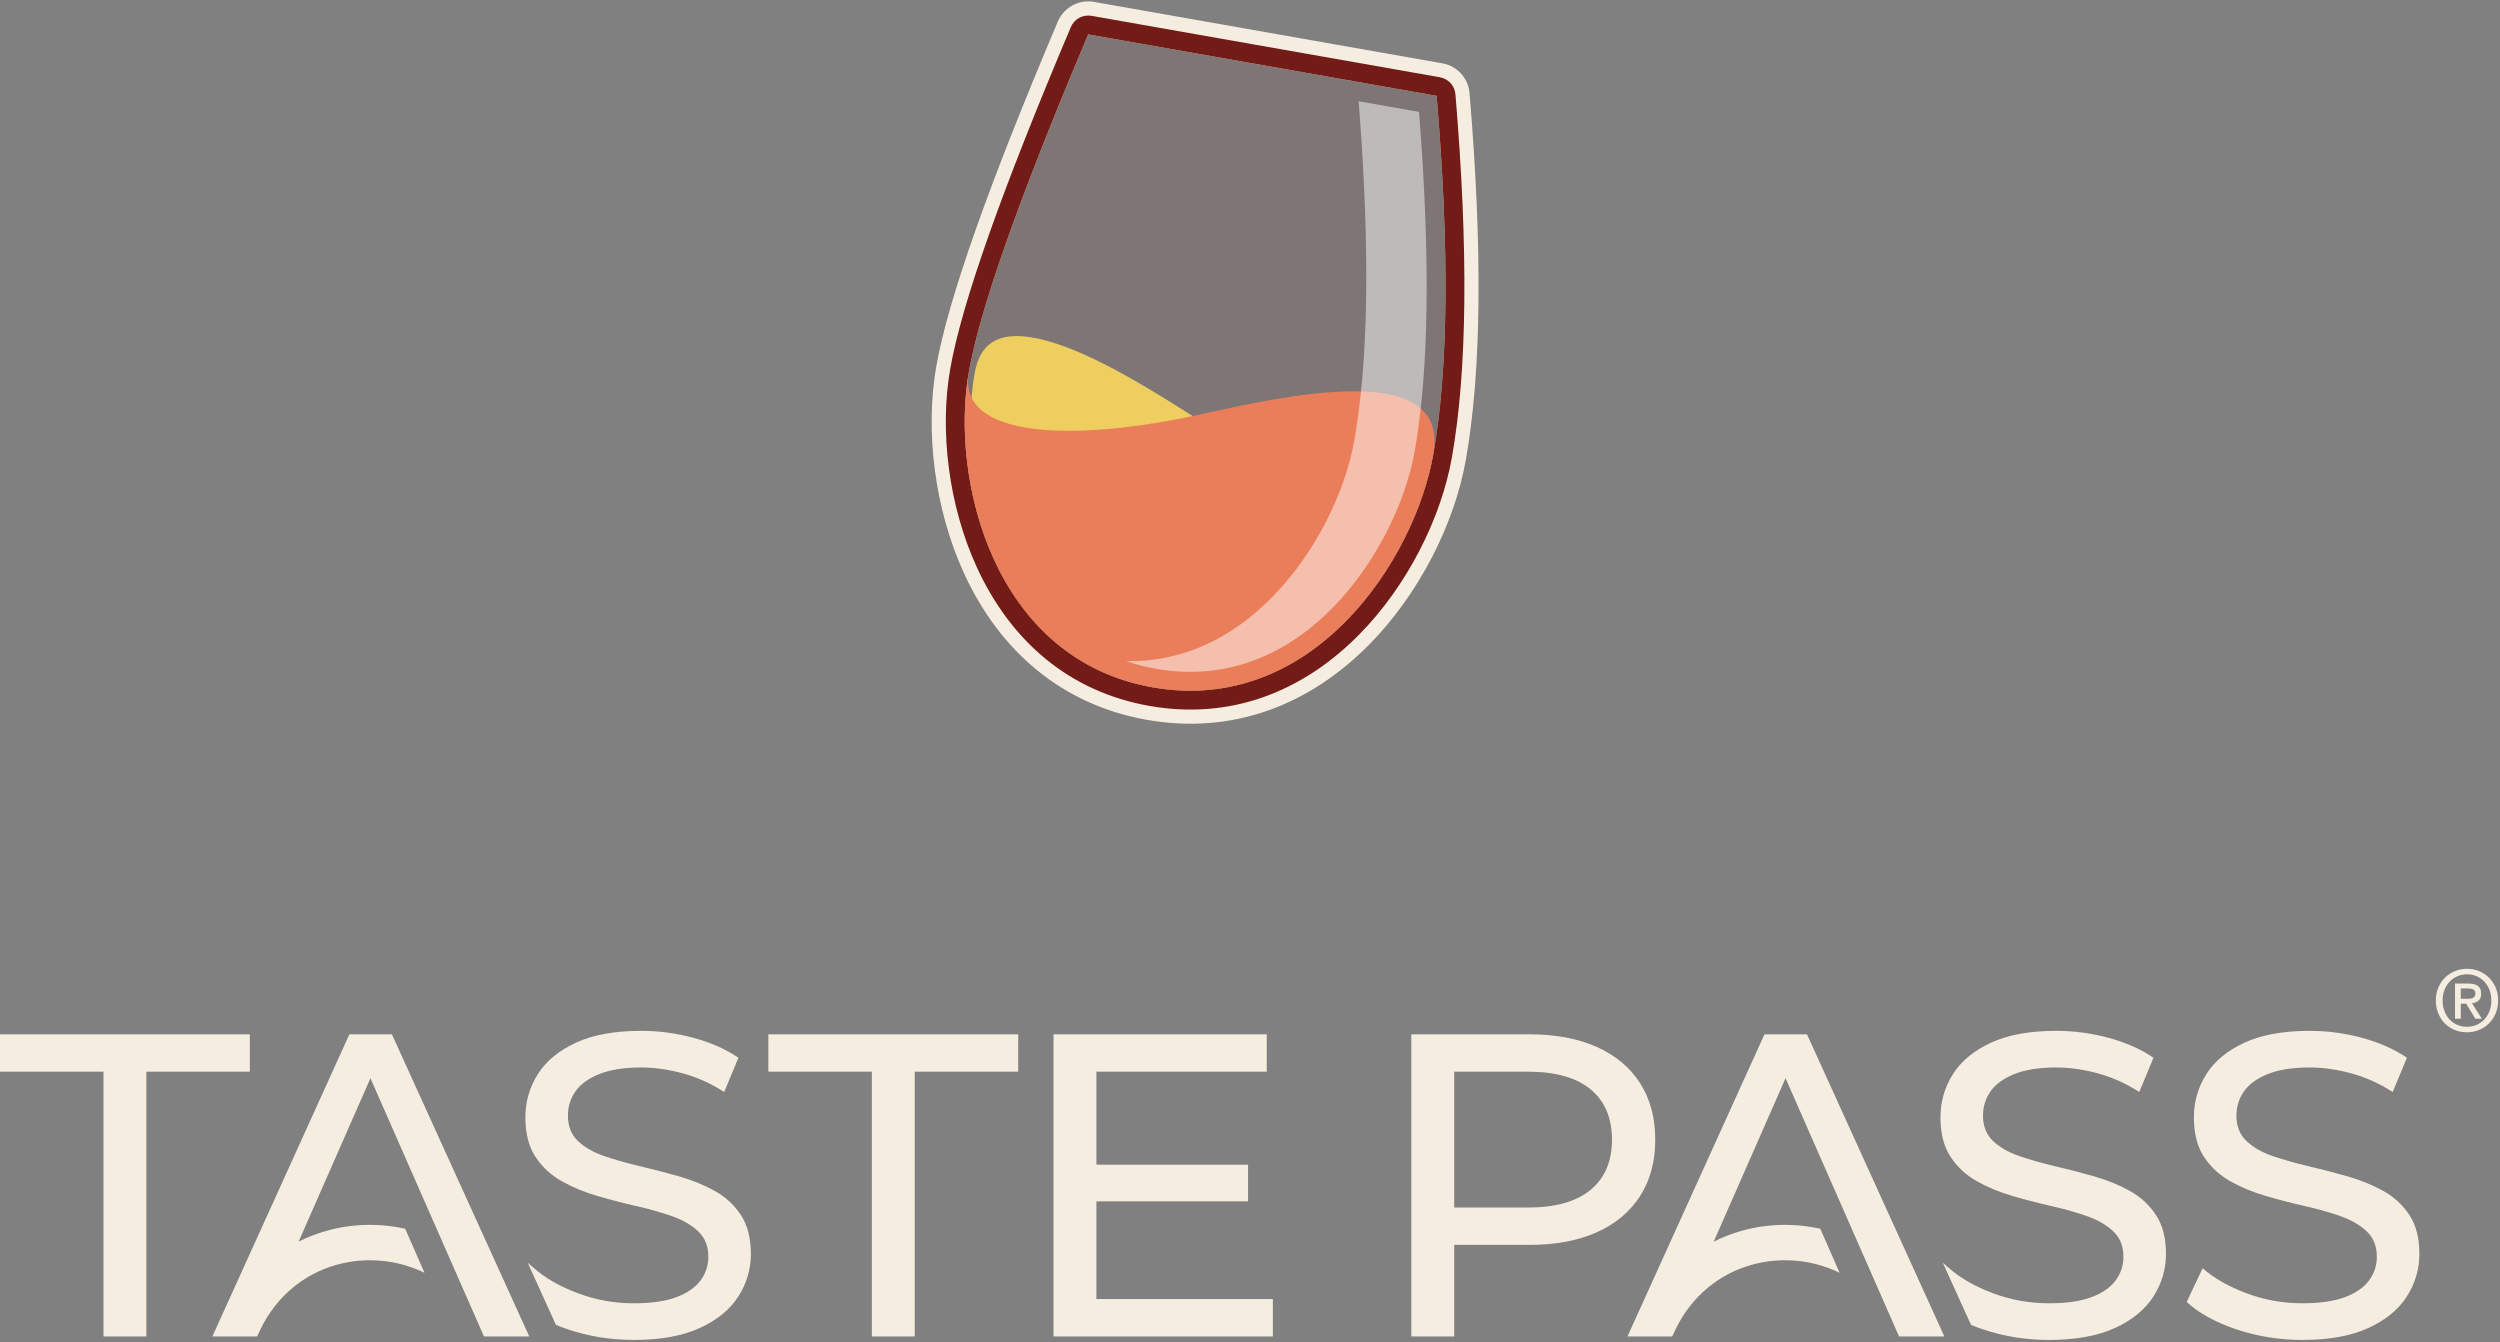 <?xml version="1.0" encoding="UTF-8"?>
<svg width="1060px" height="569px" viewBox="0 0 1060 569" version="1.1" xmlns="http://www.w3.org/2000/svg" xmlns:xlink="http://www.w3.org/1999/xlink">
    <rect x="0" y="0" width="1060" height="569" fill="#808080" stroke="none"/>
    <title>TASTE PASS - LOGO A</title>
    <g id="Logo" stroke="none" stroke-width="1" fill="none" fill-rule="evenodd">
        <g id="TASTE-PASS---LOGO-A" transform="translate(0, 0.591)">
            <path d="M271.92,436.489 C279.37,436.489 286.754,437.479 294.073,439.46 C301.392,441.44 307.73,444.251 313.087,447.892 L307.056,462.409 C301.52,458.833 295.693,456.207 289.574,454.531 C283.455,452.856 277.528,452.018 271.794,452.018 C264.64,452.018 258.753,452.943 254.133,454.794 C249.514,456.645 246.135,459.093 243.998,462.136 C241.861,465.179 240.793,468.612 240.793,472.434 C240.793,476.904 242.206,480.484 245.031,483.175 C247.856,485.866 251.554,487.995 256.125,489.563 C260.391,491.026 265.079,492.373 270.187,493.603 L271.288,493.865 C276.826,495.165 282.359,496.603 287.887,498.18 C293.415,499.756 298.464,501.812 303.034,504.346 C307.605,506.88 311.302,510.289 314.127,514.573 C316.952,518.856 318.365,524.343 318.365,531.034 C318.365,537.572 316.583,543.617 313.018,549.167 C309.453,554.717 304,559.166 296.658,562.516 C289.316,565.865 280.015,567.54 268.755,567.54 C258.968,567.54 249.622,566.038 240.717,563.035 C238.981,562.449 237.318,561.831 235.726,561.18 L223.766,534.832 L226.453,537.153 C231.305,541.396 237.517,544.933 245.091,547.763 C252.664,550.593 260.543,552.007 268.726,552.007 C276.143,552.007 282.167,551.139 286.796,549.401 C291.425,547.664 294.839,545.299 297.037,542.308 C299.235,539.318 300.334,535.971 300.334,532.269 C300.334,527.818 298.921,524.247 296.096,521.557 C293.271,518.866 289.573,516.711 285.002,515.091 C280.735,513.58 276.052,512.23 270.952,511.042 L269.853,510.79 C264.325,509.541 258.792,508.107 253.254,506.489 C247.717,504.871 242.663,502.769 238.092,500.183 C233.522,497.597 229.824,494.153 226.999,489.85 C224.174,485.548 222.762,479.99 222.762,473.177 C222.762,466.536 224.514,460.44 228.017,454.89 C231.521,449.34 236.904,444.886 244.166,441.527 C251.428,438.168 260.679,436.489 271.92,436.489 Z M166.167,437.964 L224.404,566.064 L205.203,566.064 L157.071,456.567 L126.6,525.885 C140.272,518.966 156.003,517.081 170.914,520.217 L171.8,520.409 L179.985,539.059 C154.759,526.828 121.919,535.726 109.209,565.739 L109.102,565.694 L108.939,566.064 L90.047,566.064 L148.133,437.964 L166.167,437.964 Z M105.928,437.964 L105.928,453.805 L62.057,453.805 L62.057,566.064 L43.871,566.064 L43.871,453.805 L0,453.805 L0,437.964 L105.928,437.964 Z M871.92,436.489 C879.37,436.489 886.754,437.479 894.073,439.46 C901.392,441.44 907.73,444.251 913.087,447.892 L907.056,462.409 C901.52,458.833 895.693,456.207 889.574,454.531 C883.455,452.856 877.528,452.018 871.794,452.018 C864.64,452.018 858.753,452.943 854.133,454.794 C849.514,456.645 846.135,459.093 843.998,462.136 C841.861,465.179 840.793,468.612 840.793,472.434 C840.793,476.904 842.206,480.484 845.031,483.175 C847.856,485.866 851.554,487.995 856.125,489.563 C860.391,491.026 865.079,492.373 870.187,493.603 L871.288,493.865 C876.826,495.165 882.359,496.603 887.887,498.18 C893.415,499.756 898.464,501.812 903.034,504.346 C907.605,506.88 911.302,510.289 914.127,514.573 C916.952,518.856 918.365,524.343 918.365,531.034 C918.365,537.572 916.583,543.617 913.018,549.167 C909.453,554.717 904,559.166 896.658,562.516 C889.316,565.865 880.015,567.54 868.755,567.54 C858.968,567.54 849.622,566.038 840.717,563.035 C838.981,562.449 837.318,561.831 835.726,561.18 L823.766,534.832 L826.453,537.153 C831.305,541.396 837.517,544.933 845.091,547.763 C852.664,550.593 860.543,552.007 868.726,552.007 C876.143,552.007 882.167,551.139 886.796,549.401 C891.425,547.664 894.839,545.299 897.037,542.308 C899.235,539.318 900.334,535.971 900.334,532.269 C900.334,527.818 898.921,524.247 896.096,521.557 C893.271,518.866 889.573,516.711 885.002,515.091 C880.735,513.58 876.052,512.23 870.952,511.042 L869.853,510.79 C864.325,509.541 858.792,508.107 853.254,506.489 C847.717,504.871 842.663,502.769 838.092,500.183 C833.522,497.597 829.824,494.153 826.999,489.85 C824.174,485.548 822.762,479.99 822.762,473.177 C822.762,466.536 824.514,460.44 828.017,454.89 C831.521,449.34 836.904,444.886 844.166,441.527 C851.428,438.168 860.679,436.489 871.92,436.489 Z M766.167,437.964 L824.404,566.064 L805.203,566.064 L757.071,456.567 L726.6,525.885 C740.272,518.966 756.003,517.081 770.914,520.217 L771.8,520.409 L779.985,539.059 C754.759,526.828 721.919,535.726 709.209,565.739 L709.102,565.694 L708.939,566.064 L690.047,566.064 L748.133,437.964 L766.167,437.964 Z M648.409,437.964 C659.52,437.964 669.059,439.745 677.025,443.305 C684.992,446.866 691.116,451.99 695.4,458.676 C699.683,465.362 701.825,473.364 701.825,482.682 C701.825,491.878 699.683,499.823 695.4,506.518 C691.116,513.212 684.992,518.341 677.025,521.903 C669.059,525.464 659.52,527.245 648.409,527.245 L616.581,527.245 L616.581,566.064 L598.393,566.064 L598.393,437.964 L648.409,437.964 Z M647.848,453.805 L616.581,453.805 L616.581,511.404 L647.848,511.404 C659.558,511.404 668.425,508.894 674.449,503.874 C680.473,498.854 683.485,491.79 683.485,482.682 C683.485,473.45 680.473,466.329 674.449,461.32 C668.425,456.31 659.558,453.805 647.848,453.805 Z M369.662,566.064 L369.662,453.805 L325.791,453.805 L325.791,437.964 L431.719,437.964 L431.719,453.805 L387.848,453.805 L387.848,566.064 L369.662,566.064 Z M537.106,437.964 L537.106,453.805 L464.878,453.805 L464.877,493.241 L529.18,493.242 L529.18,508.774 L464.877,508.774 L464.878,550.223 L539.696,550.223 L539.696,566.064 L446.689,566.064 L446.689,437.964 L537.106,437.964 Z M976.204,567.54 C966.418,567.54 957.072,566.038 948.167,563.035 C939.262,560.031 932.262,556.164 927.169,551.433 L933.903,537.153 C938.754,541.396 944.966,544.933 952.54,547.763 C960.114,550.593 967.992,552.007 976.176,552.007 C983.593,552.007 989.616,551.139 994.245,549.401 C998.875,547.664 1002.288,545.299 1004.486,542.308 C1006.684,539.318 1007.783,535.971 1007.783,532.269 C1007.783,527.818 1006.371,524.247 1003.546,521.557 C1000.72,518.866 997.022,516.711 992.451,515.091 C988.185,513.58 983.501,512.23 978.401,511.042 L977.302,510.79 C971.774,509.541 966.241,508.107 960.704,506.489 C955.166,504.871 950.112,502.769 945.542,500.183 C940.971,497.597 937.274,494.153 934.449,489.85 C931.624,485.548 930.211,479.99 930.211,473.177 C930.211,466.536 931.963,460.44 935.467,454.89 C938.97,449.34 944.353,444.886 951.615,441.527 C958.877,438.168 968.128,436.489 979.37,436.489 C986.819,436.489 994.203,437.479 1001.523,439.46 C1008.842,441.44 1015.179,444.251 1020.536,447.892 L1014.506,462.409 C1008.97,458.833 1003.142,456.207 997.023,454.531 C990.904,452.856 984.978,452.018 979.244,452.018 C972.09,452.018 966.203,452.943 961.583,454.794 C956.963,456.645 953.585,459.093 951.448,462.136 C949.311,465.179 948.242,468.612 948.242,472.434 C948.242,476.904 949.655,480.484 952.48,483.175 C955.305,485.866 959.003,487.995 963.574,489.563 C967.841,491.026 972.528,492.373 977.637,493.603 L978.738,493.865 C984.275,495.165 989.808,496.603 995.336,498.18 C1000.864,499.756 1005.914,501.812 1010.484,504.346 C1015.054,506.88 1018.752,510.289 1021.577,514.573 C1024.402,518.856 1025.814,524.343 1025.814,531.034 C1025.814,537.572 1024.032,543.617 1020.467,549.167 C1016.903,554.717 1011.449,559.166 1004.107,562.516 C996.765,565.865 987.464,567.54 976.204,567.54 Z M1046.036,437.101 C1047.788,437.101 1049.462,436.777 1051.058,436.129 C1052.654,435.481 1054.058,434.569 1055.27,433.393 C1056.482,432.217 1057.442,430.801 1058.15,429.145 C1058.858,427.489 1059.212,425.653 1059.212,423.637 C1059.212,421.621 1058.858,419.785 1058.15,418.129 C1057.442,416.473 1056.482,415.057 1055.27,413.881 C1054.058,412.705 1052.654,411.793 1051.058,411.145 C1049.462,410.497 1047.788,410.173 1046.036,410.173 C1044.26,410.173 1042.568,410.497 1040.96,411.145 C1039.352,411.793 1037.942,412.705 1036.73,413.881 C1035.518,415.057 1034.558,416.473 1033.85,418.129 C1033.142,419.785 1032.788,421.621 1032.788,423.637 C1032.788,425.557 1033.118,427.339 1033.778,428.983 C1034.438,430.627 1035.35,432.049 1036.514,433.249 C1037.678,434.449 1039.07,435.391 1040.69,436.075 C1042.31,436.759 1044.092,437.101 1046.036,437.101 Z M1046.036,434.761 C1044.428,434.761 1042.988,434.467 1041.716,433.879 C1040.444,433.291 1039.358,432.493 1038.458,431.485 C1037.558,430.477 1036.868,429.301 1036.388,427.957 C1035.908,426.613 1035.668,425.173 1035.668,423.637 C1035.668,422.005 1035.932,420.505 1036.46,419.137 C1036.988,417.769 1037.72,416.593 1038.656,415.609 C1039.592,414.625 1040.69,413.863 1041.95,413.323 C1043.21,412.783 1044.572,412.513 1046.036,412.513 C1047.476,412.513 1048.82,412.783 1050.068,413.323 C1051.316,413.863 1052.408,414.625 1053.344,415.609 C1054.28,416.593 1055.012,417.769 1055.54,419.137 C1056.068,420.505 1056.332,422.005 1056.332,423.637 C1056.332,425.293 1056.068,426.799 1055.54,428.155 C1055.012,429.511 1054.28,430.681 1053.344,431.665 C1052.408,432.649 1051.316,433.411 1050.068,433.951 C1048.82,434.491 1047.476,434.761 1046.036,434.761 Z M1043.372,431.341 L1043.372,424.969 L1045.676,424.969 L1049.528,431.341 L1052.3,431.341 L1048.124,424.789 C1049.228,424.669 1050.152,424.297 1050.896,423.673 C1051.64,423.049 1052.012,422.065 1052.012,420.721 C1052.012,419.209 1051.556,418.117 1050.644,417.445 C1049.732,416.773 1048.376,416.437 1046.576,416.437 L1040.924,416.437 L1040.924,431.341 L1043.372,431.341 Z M1046.108,422.881 L1043.372,422.881 L1043.372,418.525 L1046.324,418.525 C1046.684,418.525 1047.056,418.543 1047.44,418.579 C1047.824,418.615 1048.172,418.705 1048.484,418.849 C1048.796,418.993 1049.054,419.197 1049.258,419.461 C1049.462,419.725 1049.564,420.085 1049.564,420.541 C1049.564,421.093 1049.468,421.519 1049.276,421.819 C1049.084,422.119 1048.832,422.353 1048.52,422.521 C1048.208,422.689 1047.842,422.791 1047.422,422.827 C1047.002,422.863 1046.564,422.881 1046.108,422.881 Z" id="Shape" fill="#F5EEE0" fill-rule="nonzero"></path>
            <path d="M488.752,290.84 C556.457,302.779 599.77,237.097 607.747,191.86 C614.13,155.655 614.591,105.051 609.13,40.048 L461.41,14.001 L459.684,18.087 L458.021,22.043 C431.086,86.267 415.34,131.296 410.785,157.13 C402.809,202.367 421.047,278.902 488.752,290.84 Z" id="fond-verre" fill-opacity="0.1" fill="#731B17"></path>
            <path d="M611.561,26.261 C617.819,27.364 622.548,32.544 623.08,38.876 C628.635,104.978 628.163,156.693 621.534,194.291 C616.736,221.501 601.685,251.246 580.618,272.619 C554.963,298.646 522.358,310.982 486.321,304.628 C450.284,298.273 423.864,275.53 408.657,242.298 C396.17,215.008 392.2,181.909 396.998,154.699 C401.981,126.44 419.113,78.003 448.517,8.543 C451.061,2.536 457.416,-0.919 463.841,0.214 L611.561,26.261 Z M609.13,40.048 L461.41,14.001 L459.684,18.087 C431.733,84.421 415.433,130.769 410.785,157.13 C402.809,202.367 421.047,278.902 488.752,290.84 C556.457,302.779 599.77,237.097 607.747,191.86 C614.13,155.655 614.591,105.051 609.13,40.048 Z" id="Shape" fill="#F5EEE0" fill-rule="nonzero"></path>
            <path d="M610.519,32.17 C614.095,32.8 616.798,35.76 617.102,39.378 C622.616,105.009 622.149,156.248 615.625,193.249 C611.036,219.277 596.546,247.912 576.345,268.407 C552.001,293.104 521.329,304.708 487.363,298.719 C453.396,292.73 428.543,271.335 414.113,239.801 C402.139,213.633 398.317,181.769 402.907,155.741 C407.787,128.065 424.809,79.939 454.043,10.882 C455.496,7.449 459.128,5.475 462.799,6.123 L610.519,32.17 Z M609.13,40.048 L461.41,14.001 L459.684,18.087 C431.733,84.421 415.433,130.769 410.785,157.13 C402.809,202.367 421.047,278.902 488.752,290.84 C556.457,302.779 599.77,237.097 607.747,191.86 C614.13,155.655 614.591,105.051 609.13,40.048 Z" id="Shape" fill="#731B17" fill-rule="nonzero"></path>
            <path d="M420.474,144.675 C424.63,141.898 430.161,141.428 436.426,142.316 C455.349,144.999 480.76,160.127 499.884,172.15 L502.867,174.033 L507.824,177.18 C532.561,192.912 558.329,205.117 577.541,208.406 C586.494,209.939 594.078,209.523 599.659,206.898 C600.39,206.555 601.09,206.174 601.757,205.762 C594.885,227.719 580.831,251.844 560.654,268.616 C541.886,284.215 517.778,293.42 489.186,288.378 C460.594,283.337 441.088,266.442 428.787,245.364 C412.616,217.653 408.81,182.739 413.234,157.648 C414.346,151.342 416.817,147.118 420.474,144.675 Z" id="Oval" stroke-opacity="0" stroke="#FFFFFF" stroke-width="5" fill="#EDCE5F"></path>
            <path d="M488.75,290.84 C421.045,278.902 402.799,202.419 410.77,157.214 C405.701,185.962 457.039,186.583 509.163,175.07 L514.899,173.808 L517.189,173.309 C555.034,165.109 614.349,154.405 607.73,191.943 C599.759,237.148 556.455,302.778 488.75,290.84 Z" id="Oval-Copy" fill="#EB7E5A"></path>
            <path d="M576.054,42.339 L601.659,46.854 L601.779,48.374 C606.521,109.067 605.862,156.479 599.868,190.471 C595.835,213.346 582.842,239.023 564.95,257.175 C544.103,278.324 518.588,287.978 490.141,282.962 C485.744,282.187 481.533,281.106 477.51,279.733 C500.759,280.204 521.72,270.54 539.345,252.66 C557.237,234.508 570.23,208.831 574.263,185.956 C580.197,152.304 580.902,105.499 576.314,45.676 L576.054,42.339 Z" id="reflet" fill="#FFFFFF" fill-rule="nonzero" opacity="0.5"></path>
        </g>
    </g>
</svg>